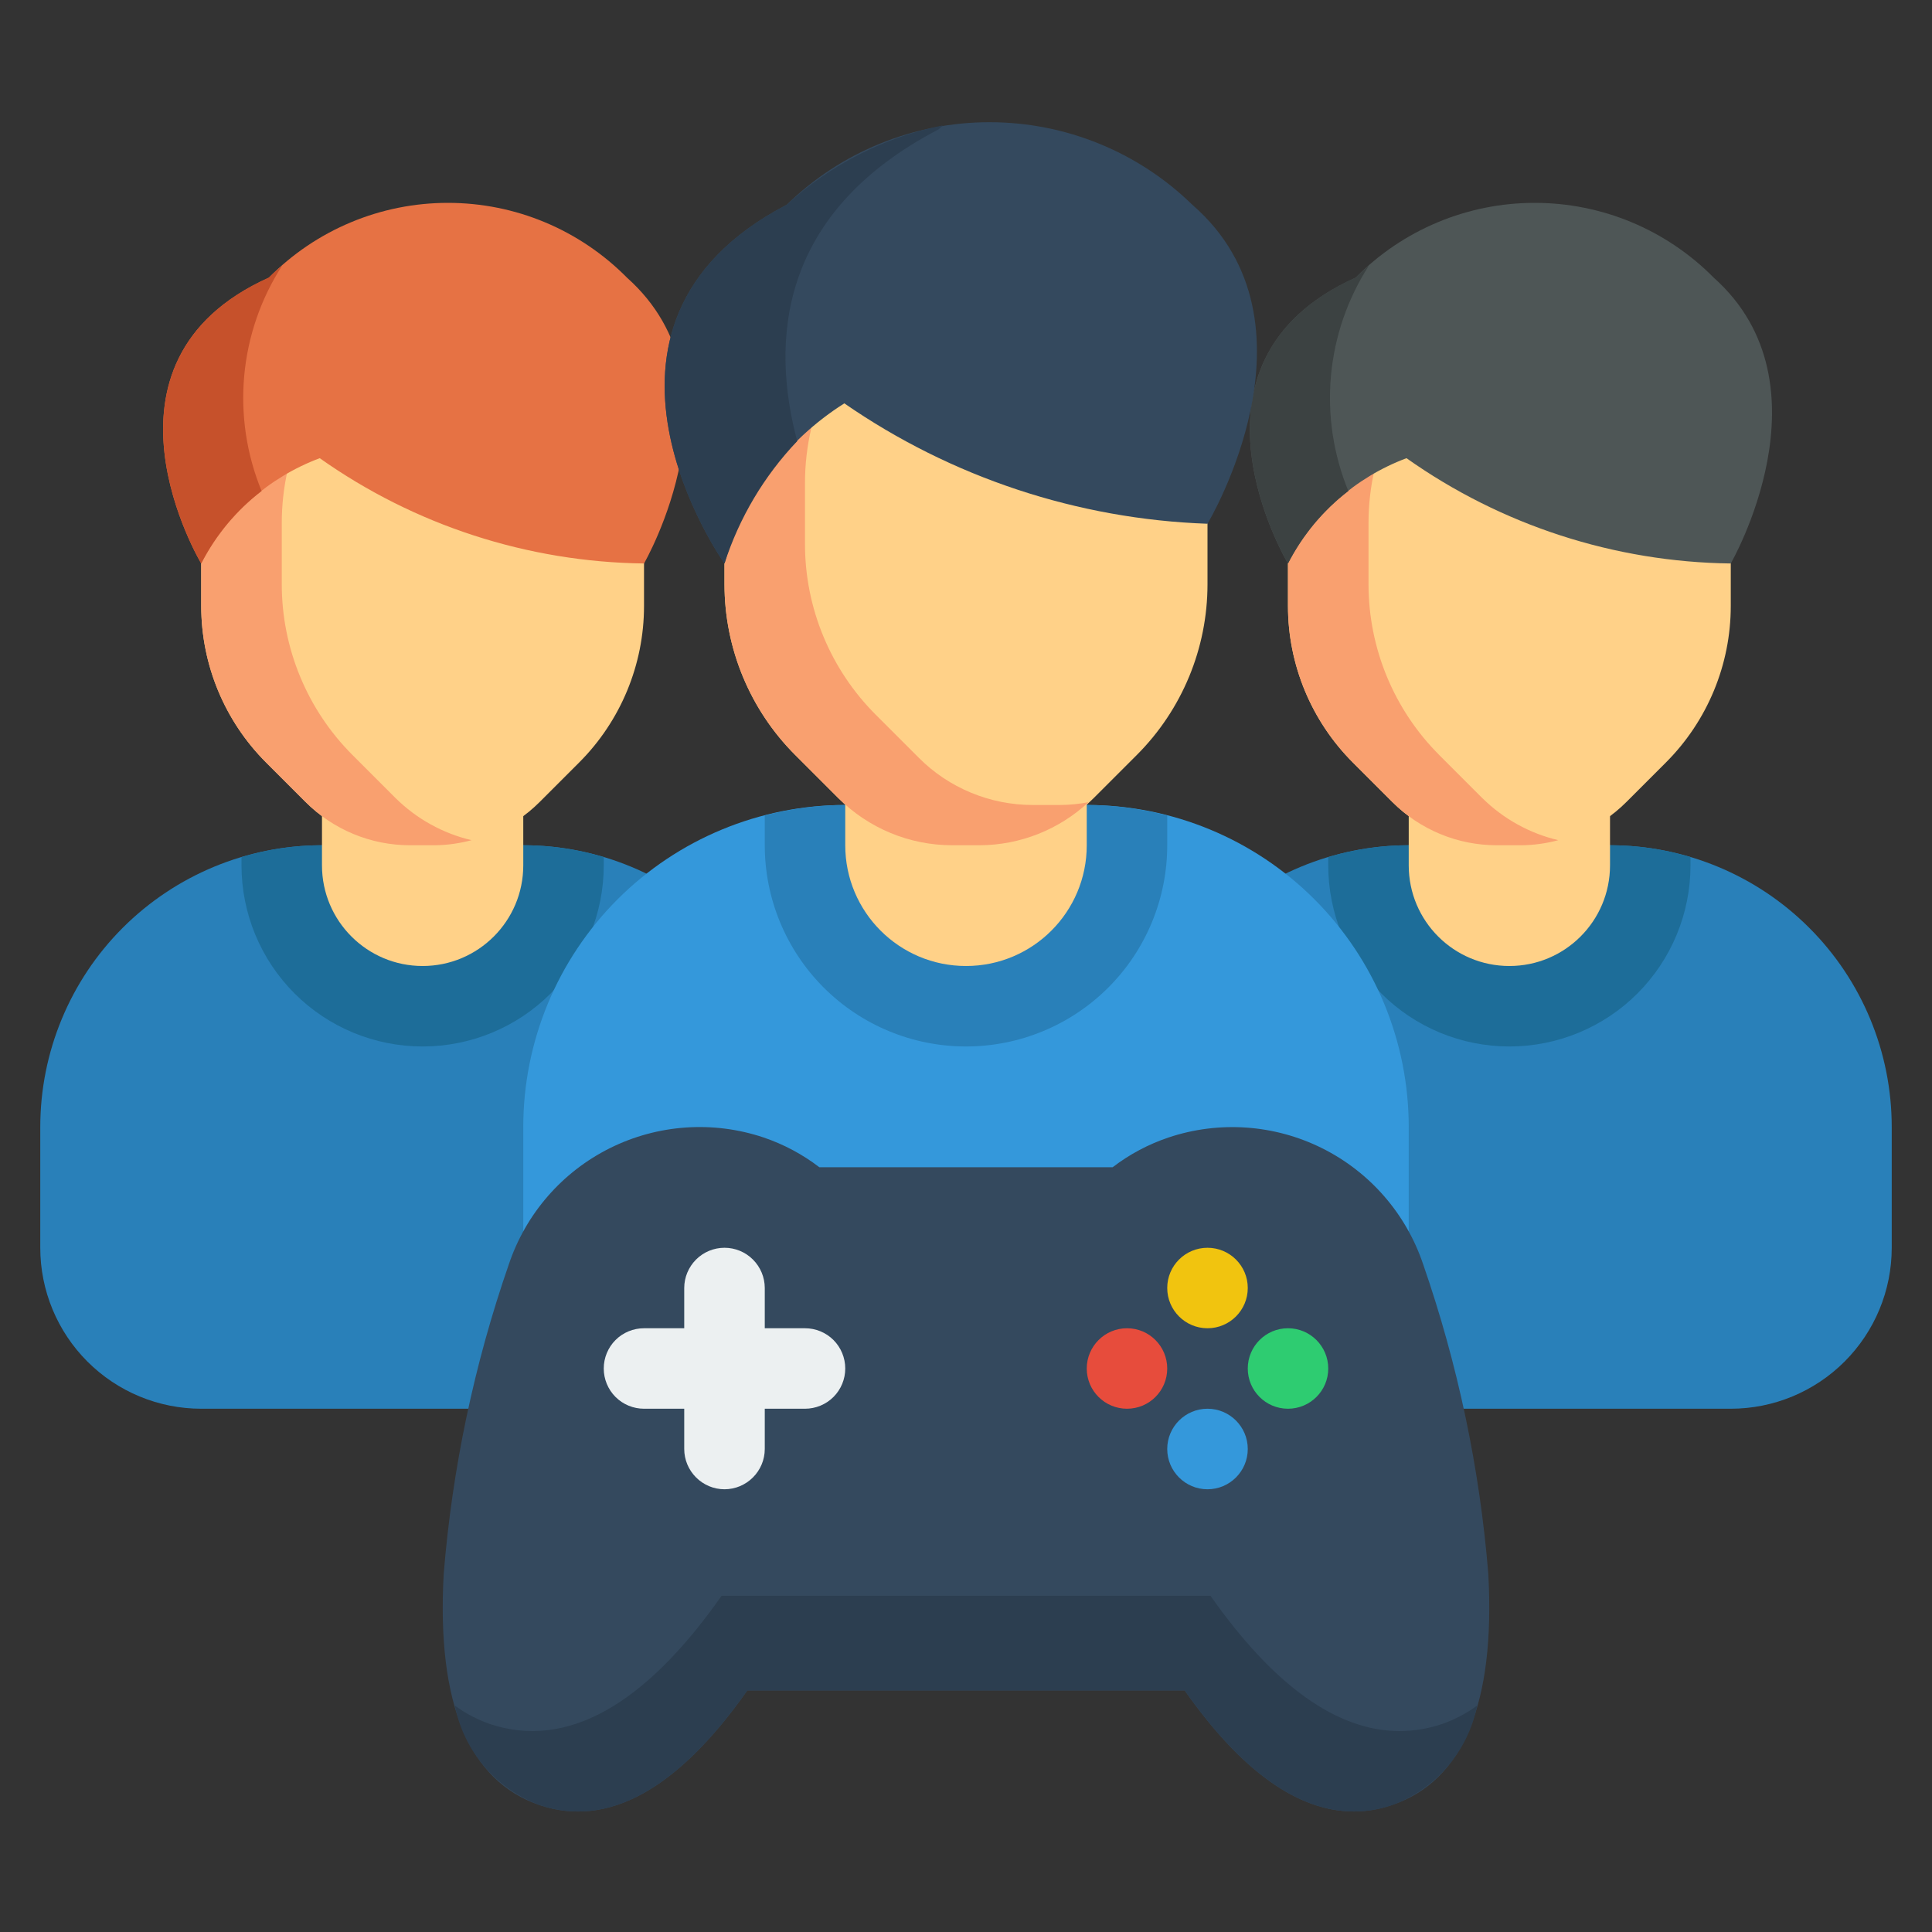 <svg width="32" height="32" viewBox="0 0 32 32" fill="none" xmlns="http://www.w3.org/2000/svg">
<rect x="0" y="0" width="32" height="32" fill="#333333" stroke="none"/>
<path d="M3.333 23.333H10.667C11.374 23.333 12.052 23.052 12.552 22.552C13.052 22.052 13.333 21.374 13.333 20.667V18.667C13.333 17.429 12.842 16.242 11.966 15.367C11.091 14.492 9.904 14 8.667 14H5.333C4.096 14 2.909 14.492 2.033 15.367C1.158 16.242 0.667 17.429 0.667 18.667V20.667C0.667 21.374 0.948 22.052 1.448 22.552C1.948 23.052 2.626 23.333 3.333 23.333Z" fill="#2980B9"/>
<path d="M8.667 14H5.333C4.882 14 4.433 14.066 4 14.196V14.333C4 15.129 4.316 15.892 4.879 16.455C5.441 17.017 6.204 17.333 7 17.333C7.796 17.333 8.559 17.017 9.121 16.455C9.684 15.892 10 15.129 10 14.333V14.196C9.567 14.066 9.118 14 8.667 14V14Z" fill="#1D6D99"/>
<path d="M8.667 12.333C8.667 11.413 7.92 10.667 7 10.667C6.08 10.667 5.333 11.413 5.333 12.333V14.333C5.333 15.254 6.08 16 7 16C7.92 16 8.667 15.254 8.667 14.333V12.333Z" fill="#FFD188"/>
<path d="M7 5.445C6.028 5.445 5.095 5.831 4.407 6.519C3.72 7.206 3.333 8.139 3.333 9.111V10.037C3.333 11.009 3.72 11.942 4.407 12.629L5.062 13.284C5.289 13.511 5.558 13.691 5.855 13.814C6.151 13.937 6.469 14 6.79 14H7.21C7.531 14 7.849 13.937 8.145 13.814C8.442 13.691 8.711 13.511 8.938 13.284L9.593 12.629C10.28 11.942 10.667 11.009 10.667 10.037V9.111C10.667 8.139 10.28 7.206 9.593 6.519C8.905 5.831 7.972 5.445 7 5.445Z" fill="#FFD188"/>
<path d="M6.552 13.219L5.838 12.505C5.088 11.755 4.667 10.737 4.667 9.677V8.667C4.666 8.066 4.802 7.473 5.063 6.932C5.324 6.39 5.704 5.915 6.174 5.541C5.367 5.728 4.647 6.182 4.131 6.831C3.615 7.479 3.334 8.283 3.333 9.111V10.037C3.333 11.009 3.72 11.942 4.407 12.629L5.062 13.284C5.289 13.511 5.558 13.691 5.855 13.814C6.151 13.937 6.469 14 6.79 14H7.21C7.413 13.997 7.614 13.969 7.81 13.916C7.335 13.804 6.899 13.562 6.552 13.219V13.219Z" fill="#F9A06F"/>
<path d="M3.333 9.333C3.333 9.333 1.333 6 4.453 4.6C4.84 4.207 5.302 3.895 5.812 3.682C6.321 3.469 6.867 3.36 7.419 3.36C7.971 3.36 8.518 3.469 9.027 3.682C9.536 3.895 9.998 4.207 10.386 4.6C12.377 6.376 10.667 9.333 10.667 9.333C8.741 9.309 6.868 8.701 5.296 7.589C4.448 7.906 3.748 8.528 3.333 9.333V9.333Z" fill="#E67244"/>
<path d="M4.673 4.4C4.533 4.516 4.453 4.597 4.453 4.597C1.333 6 3.333 9.333 3.333 9.333C3.572 8.863 3.914 8.453 4.333 8.133C4.085 7.53 3.986 6.875 4.045 6.225C4.104 5.575 4.319 4.949 4.673 4.4V4.4Z" fill="#C6512B"/>
<path d="M21.333 23.333H28.667C29.374 23.333 30.052 23.052 30.552 22.552C31.052 22.052 31.333 21.374 31.333 20.667V18.667C31.333 17.429 30.842 16.242 29.966 15.367C29.091 14.492 27.904 14 26.667 14H23.333C22.096 14 20.909 14.492 20.034 15.367C19.158 16.242 18.667 17.429 18.667 18.667V20.667C18.667 21.374 18.948 22.052 19.448 22.552C19.948 23.052 20.626 23.333 21.333 23.333Z" fill="#2980B9"/>
<path d="M26.667 14H23.333C22.882 14 22.433 14.066 22 14.196V14.333C22 15.129 22.316 15.892 22.879 16.455C23.441 17.017 24.204 17.333 25 17.333C25.796 17.333 26.559 17.017 27.121 16.455C27.684 15.892 28 15.129 28 14.333V14.196C27.567 14.066 27.118 14 26.667 14V14Z" fill="#1D6D99"/>
<path d="M26.667 12.333C26.667 11.413 25.921 10.667 25 10.667C24.079 10.667 23.333 11.413 23.333 12.333V14.333C23.333 15.254 24.079 16 25 16C25.921 16 26.667 15.254 26.667 14.333V12.333Z" fill="#FFD188"/>
<path d="M25 5.445C24.027 5.445 23.095 5.831 22.407 6.519C21.72 7.206 21.333 8.139 21.333 9.111V10.037C21.333 11.009 21.72 11.942 22.407 12.629L23.062 13.284C23.289 13.511 23.558 13.691 23.855 13.814C24.151 13.937 24.469 14 24.79 14H25.21C25.531 14 25.849 13.937 26.145 13.814C26.442 13.691 26.711 13.511 26.938 13.284L27.593 12.629C28.28 11.942 28.667 11.009 28.667 10.037V9.111C28.667 8.139 28.28 7.206 27.593 6.519C26.905 5.831 25.973 5.445 25 5.445V5.445Z" fill="#FFD188"/>
<path d="M24.552 13.219L23.838 12.505C23.088 11.755 22.667 10.737 22.667 9.677V8.667C22.666 8.066 22.802 7.473 23.063 6.932C23.324 6.39 23.704 5.915 24.174 5.541C23.367 5.728 22.647 6.182 22.131 6.831C21.615 7.479 21.334 8.283 21.333 9.111V10.037C21.333 11.009 21.72 11.942 22.407 12.629L23.062 13.284C23.289 13.511 23.558 13.691 23.855 13.814C24.151 13.937 24.469 14 24.79 14H25.21C25.413 13.997 25.614 13.969 25.81 13.916C25.335 13.804 24.899 13.562 24.552 13.219Z" fill="#F9A06F"/>
<path d="M21.333 9.333C21.333 9.333 19.333 6 22.453 4.6C22.84 4.207 23.302 3.895 23.812 3.682C24.321 3.469 24.867 3.36 25.419 3.36C25.971 3.36 26.518 3.469 27.027 3.682C27.536 3.895 27.998 4.207 28.386 4.6C30.377 6.376 28.667 9.333 28.667 9.333C26.741 9.309 24.868 8.701 23.296 7.589C22.448 7.906 21.748 8.528 21.333 9.333V9.333Z" fill="#4E5656"/>
<path d="M22.673 4.4C22.533 4.516 22.453 4.597 22.453 4.597C19.333 6 21.333 9.333 21.333 9.333C21.572 8.863 21.914 8.453 22.333 8.133C22.085 7.53 21.986 6.875 22.045 6.225C22.104 5.575 22.319 4.949 22.673 4.4V4.4Z" fill="#3C4242"/>
<path d="M18 13.333H14C12.585 13.333 11.229 13.895 10.229 14.895C9.229 15.896 8.667 17.252 8.667 18.667V22C8.667 22.707 8.948 23.386 9.448 23.886C9.948 24.386 10.626 24.667 11.333 24.667H20.667C21.374 24.667 22.052 24.386 22.552 23.886C23.052 23.386 23.333 22.707 23.333 22V18.667C23.333 17.252 22.771 15.896 21.771 14.895C20.771 13.895 19.415 13.333 18 13.333V13.333Z" fill="#3498DB"/>
<path d="M18 13.333H14C13.55 13.335 13.102 13.394 12.667 13.508V14C12.667 14.884 13.018 15.732 13.643 16.357C14.268 16.982 15.116 17.333 16 17.333C16.884 17.333 17.732 16.982 18.357 16.357C18.982 15.732 19.333 14.884 19.333 14V13.508C18.898 13.394 18.45 13.335 18 13.333V13.333Z" fill="#2980B9"/>
<path d="M18 12.667C18 11.562 17.105 10.667 16 10.667C14.895 10.667 14 11.562 14 12.667V14C14 15.105 14.895 16 16 16C17.105 16 18 15.105 18 14V12.667Z" fill="#FFD188"/>
<path d="M16 4.667C14.939 4.667 13.922 5.088 13.172 5.838C12.421 6.588 12 7.606 12 8.667V9.677C12 10.737 12.421 11.755 13.171 12.505L13.885 13.219C14.133 13.466 14.427 13.663 14.751 13.797C15.074 13.931 15.421 14 15.771 14H16.229C16.579 14 16.926 13.931 17.249 13.797C17.573 13.663 17.867 13.466 18.115 13.219L18.829 12.505C19.579 11.755 20 10.737 20 9.677V8.667C20 7.606 19.579 6.588 18.828 5.838C18.078 5.088 17.061 4.667 16 4.667V4.667Z" fill="#FFD188"/>
<path d="M17.562 13.333H17.105C16.754 13.333 16.407 13.264 16.084 13.13C15.76 12.996 15.466 12.8 15.219 12.552L14.505 11.838C13.755 11.088 13.333 10.071 13.333 9.01V8C13.333 7.384 13.476 6.776 13.75 6.224C14.024 5.673 14.423 5.192 14.914 4.82C14.076 5.056 13.338 5.56 12.812 6.254C12.286 6.949 12.001 7.796 12 8.667V9.677C12 10.737 12.421 11.755 13.171 12.505L13.885 13.219C14.133 13.466 14.427 13.663 14.751 13.797C15.074 13.931 15.421 14 15.771 14H16.229C16.897 13.997 17.54 13.742 18.029 13.287C17.875 13.316 17.719 13.332 17.562 13.333V13.333Z" fill="#F9A06F"/>
<path d="M12 9.333C12 9.333 9.191 5.388 13.031 3.391C13.929 2.514 15.134 2.024 16.389 2.024C17.644 2.024 18.85 2.514 19.748 3.391C22 5.347 20 8.675 20 8.675C17.846 8.599 15.758 7.907 13.985 6.681C13.019 7.29 12.312 8.235 12 9.333V9.333Z" fill="#34495E"/>
<path d="M15.549 2.141L15.615 2.077C14.65 2.271 13.756 2.725 13.031 3.391C9.191 5.388 12 9.333 12 9.333C12.244 8.576 12.656 7.883 13.204 7.307C12.769 5.673 12.876 3.533 15.549 2.141V2.141Z" fill="#2C3E50"/>
<path d="M22.426 30.004C21.5 30.004 20.559 29.333 19.622 27.999H12.378C11.225 29.638 10.07 30.277 8.941 29.899C7.766 29.505 7.231 28.217 7.349 26.07C7.491 24.322 7.853 22.598 8.428 20.941C8.709 20.103 9.311 19.411 10.102 19.017C10.893 18.623 11.809 18.559 12.647 18.84C12.98 18.953 13.292 19.119 13.571 19.333H18.429C18.708 19.119 19.02 18.953 19.353 18.841C20.191 18.56 21.107 18.624 21.898 19.018C22.689 19.412 23.291 20.104 23.572 20.941C24.146 22.597 24.509 24.32 24.651 26.067C24.769 28.213 24.234 29.502 23.059 29.895C22.855 29.966 22.642 30.003 22.426 30.004V30.004Z" fill="#34495E"/>
<path d="M23.889 28.554C23.662 28.631 23.423 28.671 23.182 28.672C22.147 28.672 21.097 27.921 20.049 26.431H11.952C10.667 28.263 9.373 28.976 8.111 28.554C7.904 28.481 7.709 28.379 7.533 28.249C7.607 28.622 7.775 28.969 8.022 29.258C8.268 29.546 8.585 29.767 8.941 29.899C10.07 30.277 11.225 29.638 12.378 27.999H19.622C20.561 29.333 21.5 30.004 22.426 30.004C22.641 30.004 22.855 29.968 23.059 29.899C23.415 29.767 23.732 29.546 23.978 29.257C24.224 28.969 24.392 28.622 24.467 28.249C24.29 28.379 24.096 28.481 23.889 28.554V28.554Z" fill="#2C3E50"/>
<path d="M20 22C20.368 22 20.667 21.701 20.667 21.333C20.667 20.965 20.368 20.667 20 20.667C19.632 20.667 19.333 20.965 19.333 21.333C19.333 21.701 19.632 22 20 22Z" fill="#F1C40F"/>
<path d="M20 24.667C20.368 24.667 20.667 24.368 20.667 24C20.667 23.632 20.368 23.333 20 23.333C19.632 23.333 19.333 23.632 19.333 24C19.333 24.368 19.632 24.667 20 24.667Z" fill="#3498DB"/>
<path d="M21.333 23.333C21.701 23.333 22 23.035 22 22.667C22 22.299 21.701 22 21.333 22C20.965 22 20.667 22.299 20.667 22.667C20.667 23.035 20.965 23.333 21.333 23.333Z" fill="#2ECC71"/>
<path d="M18.667 23.333C19.035 23.333 19.333 23.035 19.333 22.667C19.333 22.299 19.035 22 18.667 22C18.299 22 18 22.299 18 22.667C18 23.035 18.299 23.333 18.667 23.333Z" fill="#E74C3C"/>
<path d="M13.333 22H12.667V21.333C12.667 21.157 12.596 20.987 12.471 20.862C12.346 20.737 12.177 20.667 12 20.667C11.823 20.667 11.654 20.737 11.529 20.862C11.404 20.987 11.333 21.157 11.333 21.333V22H10.667C10.49 22 10.32 22.07 10.195 22.195C10.07 22.32 10 22.49 10 22.667C10 22.843 10.07 23.013 10.195 23.138C10.32 23.263 10.49 23.333 10.667 23.333H11.333V24C11.333 24.177 11.404 24.346 11.529 24.471C11.654 24.596 11.823 24.667 12 24.667C12.177 24.667 12.346 24.596 12.471 24.471C12.596 24.346 12.667 24.177 12.667 24V23.333H13.333C13.51 23.333 13.68 23.263 13.805 23.138C13.93 23.013 14 22.843 14 22.667C14 22.49 13.93 22.32 13.805 22.195C13.68 22.07 13.51 22 13.333 22Z" fill="#ECF0F1"/>
</svg>

